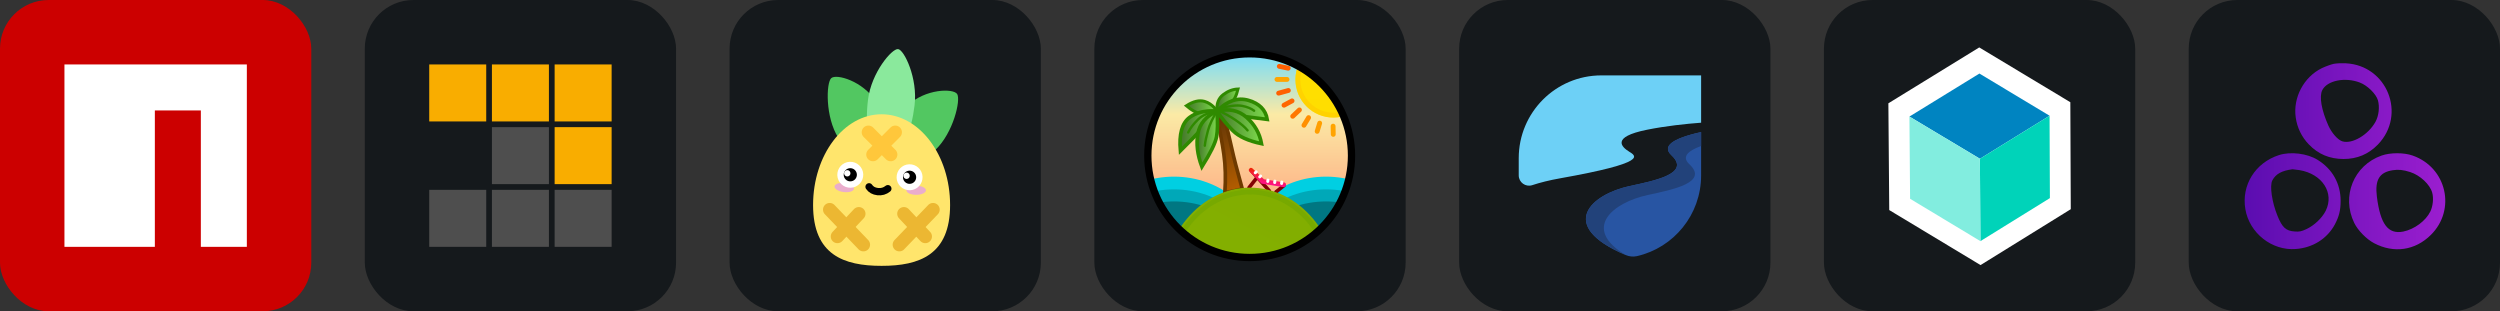 <svg width="385.5" height="48" viewBox="0 0 2056 256" 
        fill="none" xmlns="http://www.w3.org/2000/svg" xmlns:xlink="http://www.w3.org/1999/xlink" version="1.1">
        <rect x="0" y="0" width="2056" height="256" fill="#333333" stroke="none"/>
        <defs>
            

<linearGradient id="icon_2_linearGradient1" x1="6116.21" y1="-4648.92" x2="11119.3" y2="9349.07" gradientUnits="userSpaceOnUse">
<stop stop-color="#52CE63"/>
<stop offset="1" stop-color="#51A256"/>
</linearGradient>
<linearGradient id="icon_2_linearGradient2" x1="4908.92" y1="6120.87" x2="-9090.32" y2="11121.5" gradientUnits="userSpaceOnUse">
<stop stop-color="#52CE63"/>
<stop offset="1" stop-color="#51A256"/>
</linearGradient>
<linearGradient id="icon_2_linearGradient3" x1="6223.36" y1="787.489" x2="3458.96" y2="23301.7" gradientUnits="userSpaceOnUse">
<stop stop-color="#8AE99C"/>
<stop offset="1" stop-color="#52CE63"/>
</linearGradient>
<linearGradient id="icon_2_linearGradient4" x1="18536" y1="10483.4" x2="15549.6" y2="59522.2" gradientUnits="userSpaceOnUse">
<stop stop-color="#FFE56C"/>
<stop offset="1" stop-color="#FFC63A"/>
</linearGradient>
<linearGradient id="icon_3_paint0_linear_6_2" x1="128" y1="43" x2="128" y2="213" gradientUnits="userSpaceOnUse">
<stop stop-color="#74DCFA"/>
<stop offset="0.3" stop-color="#FBEAA5"/>
<stop offset="1" stop-color="#FF8B72"/>
</linearGradient>
<linearGradient id="icon_3_paint1_linear_6_2" x1="94.311" y1="100.172" x2="120.367" y2="156.05" gradientUnits="userSpaceOnUse">
<stop stop-color="#633707"/>
<stop offset="1" stop-color="#B65E00"/>
</linearGradient>
<linearGradient id="icon_3_paint2_linear_6_2" x1="100.875" y1="88.42" x2="75.684" y2="87.778" gradientUnits="userSpaceOnUse">
<stop stop-color="#7DDB4D"/>
<stop offset="1" stop-color="#437529"/>
</linearGradient>
<linearGradient id="icon_3_paint3_linear_6_2" x1="100.538" y1="107.751" x2="70.638" y2="107.138" gradientUnits="userSpaceOnUse">
<stop stop-color="#7DDB4D"/>
<stop offset="1" stop-color="#437529"/>
</linearGradient>
<linearGradient id="icon_3_paint4_linear_6_2" x1="118.001" y1="82.303" x2="100.888" y2="81.95" gradientUnits="userSpaceOnUse">
<stop stop-color="#7DDB4D"/>
<stop offset="1" stop-color="#437529"/>
</linearGradient>
<linearGradient id="icon_3_paint5_linear_6_2" x1="142.308" y1="90.023" x2="100.87" y2="88.939" gradientUnits="userSpaceOnUse">
<stop stop-color="#7DDB4D"/>
<stop offset="1" stop-color="#437529"/>
</linearGradient>
<linearGradient id="icon_3_paint6_linear_6_2" x1="137.706" y1="104.394" x2="100.612" y2="103.575" gradientUnits="userSpaceOnUse">
<stop stop-color="#7DDB4D"/>
<stop offset="1" stop-color="#437529"/>
</linearGradient>
<linearGradient id="icon_3_paint7_linear_6_2" x1="101.085" y1="114.2" x2="84.538" y2="113.891" gradientUnits="userSpaceOnUse">
<stop stop-color="#7DDB4D"/>
<stop offset="1" stop-color="#437529"/>
</linearGradient>
<linearGradient id="icon_3_paint8_linear_6_2" x1="143.167" y1="140.281" x2="141.369" y2="151.631" gradientUnits="userSpaceOnUse">
<stop stop-color="#EE2700"/>
<stop offset="1" stop-color="#FF118C"/>
</linearGradient>
<linearGradient id="icon_3_paint9_linear_6_2" x1="6462.76" y1="7666.43" x2="9843.14" y2="1224" gradientUnits="userSpaceOnUse">
<stop stop-color="#FFF400"/>
<stop offset="0.793" stop-color="#3C8700"/>
</linearGradient>
<linearGradient id="icon_3_paint10_linear_6_2" x1="3292.56" y1="34.183" x2="3292.56" y2="6288.64" gradientUnits="userSpaceOnUse">
<stop stop-color="#FFDF00"/>
<stop offset="1" stop-color="#FF9D00"/>
</linearGradient>
<linearGradient id="icon_3_paint11_linear_6_2" x1="-nan" y1="-nan" x2="-nan" y2="-nan" gradientUnits="userSpaceOnUse">
<stop stop-color="#FFA400"/>
<stop offset="1" stop-color="#FF5E00"/>
</linearGradient>
<linearGradient id="icon_3_paint12_linear_6_2" x1="1081.43" y1="126.6" x2="182.134" y2="294.706" gradientUnits="userSpaceOnUse">
<stop stop-color="#FFA400"/>
<stop offset="1" stop-color="#FF5E00"/>
</linearGradient>
<linearGradient id="icon_3_paint13_linear_6_2" x1="1168.55" y1="176.234" x2="193.715" y2="387.518" gradientUnits="userSpaceOnUse">
<stop stop-color="#FFA400"/>
<stop offset="1" stop-color="#FF5E00"/>
</linearGradient>
<linearGradient id="icon_3_paint14_linear_6_2" x1="997.616" y1="209.498" x2="247.158" y2="528.871" gradientUnits="userSpaceOnUse">
<stop stop-color="#FFA400"/>
<stop offset="1" stop-color="#FF5E00"/>
</linearGradient>
<linearGradient id="icon_3_paint15_linear_6_2" x1="864.505" y1="115.911" x2="187.596" y2="621.151" gradientUnits="userSpaceOnUse">
<stop stop-color="#FFA400"/>
<stop offset="1" stop-color="#FF5E00"/>
</linearGradient>
<linearGradient id="icon_3_paint16_linear_6_2" x1="470.951" y1="96.728" x2="100.304" y2="577.654" gradientUnits="userSpaceOnUse">
<stop stop-color="#FFA400"/>
<stop offset="1" stop-color="#FF5E00"/>
</linearGradient>
<linearGradient id="icon_3_paint17_linear_6_2" x1="302.917" y1="101.274" x2="55.489" y2="682.439" gradientUnits="userSpaceOnUse">
<stop stop-color="#FFA400"/>
<stop offset="1" stop-color="#FF5E00"/>
</linearGradient>
<linearGradient id="icon_3_paint18_linear_6_2" x1="203.287" y1="103.754" x2="-29.227" y2="685.985" gradientUnits="userSpaceOnUse">
<stop stop-color="#FFA400"/>
<stop offset="1" stop-color="#FF5E00"/>
</linearGradient>


<linearGradient id="icon_6_linearGradient" x1="46" y1="128.648" x2="211" y2="128.352" gradientUnits="userSpaceOnUse">
<stop stop-color="#5B0DB0"/>
<stop offset="1" stop-color="#9B1ECF"/>
</linearGradient>
        </defs>
        
            <g transform="translate(0, 0)">
                <svg width="256" height="256" title="npm" viewBox="0 0 256 256" fill="none" xmlns="http://www.w3.org/2000/svg">
<rect width="256" height="256" rx="40" fill="#CC0000"/>
<path d="M127.354 53H53V203H127.347V90.827H165.173V203H203V53H127.354Z" fill="white"/>
</svg>
            </g>

            <g transform="translate(300, 0)">
                <svg width="256" height="256" title="pnpm" viewBox="0 0 256 256" fill="none" xmlns="http://www.w3.org/2000/svg" id="pnpm">
<style>
#pnpm {
    rect {fill: #15191C}

    @media (prefers-color-scheme: light) {
        rect {fill: #F4F2ED}
    }
}
</style>
<rect width="256" height="256" rx="40" fill="#15191C"/>
<path d="M203 99.872H156.128V53H203V99.872Z" fill="#F9AD00"/>
<path d="M151.431 99.872H104.559V53H151.431V99.872Z" fill="#F9AD00"/>
<path d="M99.872 99.872H53V53H99.872V99.872Z" fill="#F9AD00"/>
<path d="M203 151.431H156.128V104.559H203V151.431Z" fill="#F9AD00"/>
<path d="M151.431 151.431H104.559V104.559H151.431V151.431Z" fill="#4E4E4E"/>
<path d="M151.431 202.991H104.559V156.119H151.431V202.991Z" fill="#4E4E4E"/>
<path d="M203 202.991H156.128V156.119H203V202.991Z" fill="#4E4E4E"/>
<path d="M99.872 202.991H53V156.119H99.872V202.991Z" fill="#4E4E4E"/>
</svg>
            </g>

            <g transform="translate(600, 0)">
                <svg width="256" height="256" title="Pinia" viewBox="0 0 256 256" fill="none" xmlns="http://www.w3.org/2000/svg" id="pinia">
<style>
#pinia {
    rect {fill: #15191C}

    @media (prefers-color-scheme: light) {
        rect {fill: #F4F2ED}
    }
}
</style>
<rect width="256" height="256" rx="40" fill="#15191C"/>
<path fill-rule="evenodd" clip-rule="evenodd" d="M123.186 126.789C135.267 115.279 131.581 101.043 120.639 83.792C109.697 66.542 87.672 60.404 83.563 64.319C79.454 68.234 78.543 96.224 89.485 113.475C100.426 130.725 111.105 138.3 123.186 126.789Z" fill="url(#icon_2_linearGradient1)"/>
<path fill-rule="evenodd" clip-rule="evenodd" d="M133.632 128.383C142.57 142.474 154.518 137.321 169.308 123.23C184.098 109.139 190.231 82.146 187.191 77.354C184.151 72.561 161.05 72.801 146.26 86.893C131.47 100.984 124.694 114.291 133.632 128.383Z" fill="url(#icon_2_linearGradient2)"/>
<path fill-rule="evenodd" clip-rule="evenodd" d="M128.745 120.63C143.586 122.453 149.422 108.742 152.143 86.58C154.864 64.418 143.647 40.994 138.6 40.374C133.552 39.755 116.594 59.719 113.873 81.881C111.152 104.043 113.905 118.808 128.745 120.63Z" fill="url(#icon_2_linearGradient3)"/>
<path fill-rule="evenodd" clip-rule="evenodd" d="M125.008 218.637C156.123 218.637 181.357 209.598 181.357 168.607C181.357 127.616 156.123 93.98 125.008 93.98C93.893 93.98 68.679 127.616 68.679 168.607C68.679 209.598 93.893 218.637 125.008 218.637Z" fill="url(#icon_2_linearGradient4)"/>
<path d="M153.468 160.239C157.913 160.239 161.516 158.563 161.516 156.495C161.516 154.428 157.913 152.752 153.468 152.752C149.023 152.752 145.42 154.428 145.42 156.495C145.42 158.563 149.023 160.239 153.468 160.239Z" fill="#EAADCC"/>
<path d="M93.865 157.965C98.277 158.507 102.058 157.282 102.31 155.23C102.562 153.178 99.189 151.075 94.778 150.534C90.366 149.992 86.585 151.216 86.333 153.268C86.081 155.32 89.453 157.423 93.865 157.965Z" fill="#EAADCC"/>
<path d="M130.164 155.17C127.742 157.138 124.944 157.941 121.771 157.579C118.597 157.216 116.245 155.899 114.714 153.627" stroke="black" stroke-width="6" stroke-linecap="round" stroke-linejoin="round"/>
<path fill-rule="evenodd" clip-rule="evenodd" d="M98.994 135.688C101.216 135.611 103.258 136.441 104.764 137.846C106.271 139.25 107.241 141.23 107.319 143.451C107.397 145.672 106.567 147.715 105.162 149.221C103.757 150.727 101.777 151.698 99.556 151.775C97.335 151.853 95.293 151.023 93.786 149.618C92.28 148.213 91.31 146.234 91.232 144.013C91.154 141.791 91.984 139.749 93.389 138.243C94.794 136.736 96.773 135.766 98.994 135.688Z" fill="black"/>
<path fill-rule="evenodd" clip-rule="evenodd" d="M99.417 142.416C99.366 140.97 98.152 139.838 96.707 139.889C95.26 139.939 94.129 141.153 94.179 142.599C94.23 144.045 95.443 145.177 96.89 145.126C98.335 145.075 99.467 143.862 99.417 142.416Z" fill="white"/>
<path fill-rule="evenodd" clip-rule="evenodd" d="M147.761 137.731C149.982 137.654 152.024 138.484 153.531 139.888C155.037 141.293 156.007 143.272 156.085 145.494C156.163 147.715 155.333 149.757 153.928 151.264C152.523 152.77 150.544 153.741 148.322 153.818C146.101 153.896 144.059 153.066 142.552 151.661C141.046 150.256 140.075 148.277 139.998 146.055C139.92 143.834 140.75 141.792 142.155 140.286C143.56 138.779 145.539 137.809 147.761 137.731Z" fill="black"/>
<path d="M106.197 143.49C106.33 147.313 103.34 150.52 99.517 150.653C95.694 150.787 92.488 147.796 92.354 143.973C92.221 140.151 95.211 136.944 99.033 136.811C102.856 136.677 106.063 139.668 106.197 143.49ZM108.441 143.412C108.265 138.349 104.018 134.389 98.955 134.566C93.893 134.743 89.933 138.99 90.11 144.052C90.286 149.114 94.533 153.075 99.595 152.898C104.658 152.721 108.618 148.474 108.441 143.412Z" fill="white" stroke="white" stroke-width="3"/>
<path d="M154.963 145.533C155.096 149.356 152.106 152.562 148.283 152.696C144.461 152.829 141.254 149.839 141.12 146.016C140.987 142.194 143.977 138.987 147.8 138.854C151.623 138.72 154.829 141.71 154.963 145.533ZM157.207 145.454C157.031 140.392 152.784 136.432 147.721 136.609C142.659 136.786 138.699 141.032 138.876 146.095C139.052 151.157 143.299 155.117 148.362 154.941C153.424 154.764 157.384 150.517 157.207 145.454Z" fill="white" stroke="white" stroke-width="3"/>
<path fill-rule="evenodd" clip-rule="evenodd" d="M148.183 144.459C148.132 143.013 146.919 141.881 145.473 141.931C144.026 141.982 142.895 143.196 142.945 144.642C142.996 146.088 144.209 147.22 145.655 147.169C147.102 147.119 148.233 145.905 148.183 144.459Z" fill="white"/>
<path d="M82.342 172.405L110.044 201.23" stroke="#ECB732" stroke-width="11" stroke-linecap="round"/>
<path d="M106.3 175.774L88.706 194.491" stroke="#ECB732" stroke-width="11" stroke-linecap="round"/>
<path d="M167.319 172.405L139.617 201.23" stroke="#ECB732" stroke-width="11" stroke-linecap="round"/>
<path d="M143.361 175.774L160.955 194.491" stroke="#ECB732" stroke-width="11" stroke-linecap="round"/>
<path d="M136.248 108.766L117.905 127.109" stroke="#FFC73B" stroke-width="11" stroke-linecap="round"/>
<path d="M132.505 127.109L114.162 108.766" stroke="#FFC73B" stroke-width="11" stroke-linecap="round"/>




</svg>
            </g>

            <g transform="translate(900, 0)">
                <svg width="256" height="256" title="TanStack" viewBox="0 0 256 256" fill="none" xmlns="http://www.w3.org/2000/svg" id="tanstack">
<style>
#tanstack {
    rect {fill: #15191C}

    @media (prefers-color-scheme: light) {
        rect {fill: #F4F2ED}
    }
}
</style>
<rect width="256" height="256" rx="40" fill="#15191C"/>
<path d="M128 213C174.944 213 213 174.944 213 128C213 81.056 174.944 43 128 43C81.056 43 43 81.056 43 128C43 174.944 81.056 213 128 213Z" fill="url(#icon_3_paint0_linear_6_2)"/>
<mask id="mask0_6_2" style="mask-type:luminance" maskUnits="userSpaceOnUse" x="43" y="43" width="170" height="170">
<path d="M128 213C174.944 213 213 174.944 213 128C213 81.056 174.944 43 128 43C81.056 43 43 81.056 43 128C43 174.944 81.056 213 128 213Z" fill="white"/>
</mask>
<g mask="url(#mask0_6_2)">
<path d="M65.456 260.244C98.096 260.244 124.556 237.303 124.556 209.005C124.556 180.706 98.096 157.766 65.456 157.766C32.815 157.766 6.355 180.706 6.355 209.005C6.355 237.303 32.815 260.244 65.456 260.244Z" fill="#015064" stroke="#00CFE2" stroke-width="25"/>
</g>
<mask id="mask1_6_2" style="mask-type:luminance" maskUnits="userSpaceOnUse" x="43" y="43" width="170" height="170">
<path d="M128 213C174.944 213 213 174.944 213 128C213 81.056 174.944 43 128 43C81.056 43 43 81.056 43 128C43 174.944 81.056 213 128 213Z" fill="white"/>
</mask>
<g mask="url(#mask1_6_2)">
<path d="M190.545 260.244C223.185 260.244 249.645 237.303 249.645 209.005C249.645 180.706 223.185 157.766 190.545 157.766C157.904 157.766 131.444 180.706 131.444 209.005C131.444 237.303 157.904 260.244 190.545 260.244Z" fill="#015064" stroke="#00CFE2" stroke-width="25"/>
</g>
<mask id="mask2_6_2" style="mask-type:luminance" maskUnits="userSpaceOnUse" x="43" y="43" width="170" height="170">
<path d="M128 213C174.944 213 213 174.944 213 128C213 81.056 174.944 43 128 43C81.056 43 43 81.056 43 128C43 174.944 81.056 213 128 213Z" fill="white"/>
</mask>
<g mask="url(#mask2_6_2)">
<path d="M65.456 270.714C98.096 270.714 124.556 247.773 124.556 219.475C124.556 191.176 98.096 168.236 65.456 168.236C32.815 168.236 6.355 191.176 6.355 219.475C6.355 247.773 32.815 270.714 65.456 270.714Z" fill="#015064" stroke="#00A8B8" stroke-width="25"/>
</g>
<mask id="mask3_6_2" style="mask-type:luminance" maskUnits="userSpaceOnUse" x="43" y="43" width="170" height="170">
<path d="M128 213C174.944 213 213 174.944 213 128C213 81.056 174.944 43 128 43C81.056 43 43 81.056 43 128C43 174.944 81.056 213 128 213Z" fill="white"/>
</mask>
<g mask="url(#mask3_6_2)">
<path d="M190.545 270.714C223.185 270.714 249.645 247.773 249.645 219.475C249.645 191.176 223.185 168.236 190.545 168.236C157.904 168.236 131.444 191.176 131.444 219.475C131.444 247.773 157.904 270.714 190.545 270.714Z" fill="#015064" stroke="#00A8B8" stroke-width="25"/>
</g>
<mask id="mask4_6_2" style="mask-type:luminance" maskUnits="userSpaceOnUse" x="43" y="43" width="170" height="170">
<path d="M128 213C174.944 213 213 174.944 213 128C213 81.056 174.944 43 128 43C81.056 43 43 81.056 43 128C43 174.944 81.056 213 128 213Z" fill="white"/>
</mask>
<g mask="url(#mask4_6_2)">
<path d="M65.456 280.633C98.096 280.633 124.556 257.692 124.556 229.394C124.556 201.095 98.096 178.155 65.456 178.155C32.815 178.155 6.355 201.095 6.355 229.394C6.355 257.692 32.815 280.633 65.456 280.633Z" fill="#015064" stroke="#007782" stroke-width="25"/>
</g>
<mask id="mask5_6_2" style="mask-type:luminance" maskUnits="userSpaceOnUse" x="43" y="43" width="170" height="170">
<path d="M128 213C174.944 213 213 174.944 213 128C213 81.056 174.944 43 128 43C81.056 43 43 81.056 43 128C43 174.944 81.056 213 128 213Z" fill="white"/>
</mask>
<g mask="url(#mask5_6_2)">
<path d="M190.545 280.633C223.185 280.633 249.645 257.692 249.645 229.394C249.645 201.095 223.185 178.155 190.545 178.155C157.904 178.155 131.444 201.095 131.444 229.394C131.444 257.692 157.904 280.633 190.545 280.633Z" fill="#015064" stroke="#007782" stroke-width="25"/>
</g>
<mask id="mask6_6_2" style="mask-type:luminance" maskUnits="userSpaceOnUse" x="43" y="43" width="170" height="170">
<path d="M128 213C174.944 213 213 174.944 213 128C213 81.056 174.944 43 128 43C81.056 43 43 81.056 43 128C43 174.944 81.056 213 128 213Z" fill="white"/>
</mask>
<g mask="url(#mask6_6_2)">
<path fill-rule="evenodd" clip-rule="evenodd" d="M100.845 97.125C103.245 107.286 105.124 117.152 106.483 126.725C107.842 136.297 108.125 146.916 107.332 158.581L121.652 155.451C117.175 139.295 114.407 128.68 113.346 123.607C112.286 118.533 110.101 109.483 106.793 96.457L100.845 97.125Z" fill="url(#icon_3_paint1_linear_6_2)" stroke="#6E3A00" stroke-width="3"/>
<path fill-rule="evenodd" clip-rule="evenodd" d="M100.826 91.249C100.826 91.249 97.198 85.315 90.651 83.415C86.287 82.148 81.302 83.337 75.695 86.982C80.145 90.733 83.904 92.878 86.971 93.416C91.573 94.224 100.826 91.25 100.826 91.25L100.826 91.249Z" fill="url(#icon_3_paint2_linear_6_2)" stroke="#2F8A00" stroke-width="2.5"/>
<path fill-rule="evenodd" clip-rule="evenodd" d="M100.823 91.414C100.823 91.414 87.852 89.535 78.391 96.517C72.084 101.171 69.539 110.339 70.756 124.021C78.726 116.108 84.433 110.252 87.877 106.451C93.043 100.75 100.823 91.414 100.823 91.414Z" fill="url(#icon_3_paint3_linear_6_2)" stroke="#2F8A00" stroke-width="3"/>
<path fill-rule="evenodd" clip-rule="evenodd" d="M100.826 91.249C100.39 85.26 102.105 80.795 105.97 77.853C109.835 74.91 113.898 73.364 118.159 73.216C116.715 79.123 114.576 83.16 111.741 85.328C108.906 87.497 105.267 89.47 100.826 91.249Z" fill="url(#icon_3_paint4_linear_6_2)" stroke="#2F8A00" stroke-width="2.5"/>
<path fill-rule="evenodd" clip-rule="evenodd" d="M100.823 91.414C109.194 82.884 117.85 79.924 126.79 82.534C135.73 85.145 140.855 90.362 142.165 98.187C132.569 97.012 125.674 96.151 121.48 95.605C117.286 95.059 110.4 93.662 100.823 91.414Z" fill="url(#icon_3_paint5_linear_6_2)" stroke="#2F8A00" stroke-width="3"/>
<path fill-rule="evenodd" clip-rule="evenodd" d="M100.823 91.414C110.474 88.998 118.61 90.717 125.232 96.572C131.854 102.427 135.932 109.624 137.466 118.162C126.586 115.885 118.72 112.291 113.866 107.382C109.023 102.484 104.656 97.138 100.823 91.414Z" fill="url(#icon_3_paint6_linear_6_2)" stroke="#2F8A00" stroke-width="3"/>
<path fill-rule="evenodd" clip-rule="evenodd" d="M100.823 91.414C91.84 95.518 86.607 101.701 85.124 109.961C83.641 118.222 84.741 127.285 88.424 137.152C95.475 125.861 99.485 117.678 100.453 112.602C101.421 107.526 101.544 100.464 100.823 91.414Z" fill="url(#icon_3_paint7_linear_6_2)" stroke="#2F8A00" stroke-width="3"/>
<path d="M101.214 90.797C97.398 96.857 94.797 102.376 93.412 107.355C92.026 112.334 91.159 116.486 90.812 119.813" stroke="#2F8A00" stroke-width="2" stroke-linecap="round"/>
<path d="M100.809 91.736C94.202 92.443 89.019 94.621 85.262 98.27C81.504 101.919 78.791 105.471 77.124 108.926M103.353 89.095C111.351 86.968 117.397 86.292 121.491 87.07C125.585 87.847 128.877 89.18 131.366 91.068M101.222 90.561C106.812 93.07 111.789 95.81 116.151 98.782C120.514 101.753 123.787 104.565 125.972 107.218" stroke="#2F8A00" stroke-width="2" stroke-linecap="round"/>
<path d="M155.795 152.703L149.409 157.816M133.384 146.465L127.236 154.289M129.214 140.453L143.866 156.934" stroke="#830305" stroke-width="3" stroke-linecap="round" stroke-linejoin="bevel"/>
<path fill-rule="evenodd" clip-rule="evenodd" d="M139.463 147.426L156.31 150.094C157.31 150.444 157.73 151.133 157.567 152.162C157.404 153.19 156.784 153.77 155.707 153.902L137.427 151.006L127.374 140.946C126.811 140.119 126.842 139.379 127.468 138.728C128.407 137.75 128.877 137.939 129.815 138.317L139.463 147.426L139.463 147.426Z" fill="url(#icon_3_paint8_linear_6_2)"/>
<path fill-rule="evenodd" clip-rule="evenodd" d="M153.999 150.871L154.129 149.745ZM148.309 150.112L148.439 148.985ZM142.616 149.189L142.749 148.13ZM136.015 145.464L136.72 144.775ZM132.347 142.07L133.052 141.382Z" fill="#D8D8D8"/>
<path d="M153.999 150.871L154.129 149.745M148.309 150.112L148.439 148.985M142.616 149.189L142.749 148.13M136.015 145.464L136.72 144.775M132.347 142.07L133.052 141.382" stroke="white" stroke-width="2.5" stroke-linecap="round" stroke-linejoin="bevel"/>
</g>
<mask id="mask7_6_2" style="mask-type:luminance" maskUnits="userSpaceOnUse" x="43" y="43" width="170" height="170">
<path d="M128 213C174.944 213 213 174.944 213 128C213 81.056 174.944 43 128 43C81.056 43 43 81.056 43 128C43 174.944 81.056 213 128 213Z" fill="white"/>
</mask>
<g mask="url(#mask7_6_2)">
<path d="M128 328.721C168.477 328.721 201.29 289.679 201.29 241.517C201.29 193.355 168.477 154.313 128 154.313C87.523 154.313 54.71 193.355 54.71 241.517C54.71 289.679 87.523 328.721 128 328.721Z" fill="url(#icon_3_paint9_linear_6_2)"/>
</g>
<mask id="mask8_6_2" style="mask-type:luminance" maskUnits="userSpaceOnUse" x="43" y="43" width="170" height="170">
<path d="M128 213C174.944 213 213 174.944 213 128C213 81.056 174.944 43 128 43C81.056 43 43 81.056 43 128C43 174.944 81.056 213 128 213Z" fill="white"/>
</mask>
<g mask="url(#mask8_6_2)">
<path d="M128 325.139C166.499 325.139 197.708 287.7 197.708 241.517C197.708 195.334 166.499 157.895 128 157.895C89.501 157.895 58.292 195.334 58.292 241.517C58.292 287.7 89.501 325.139 128 325.139Z" stroke="#6DA300" stroke-opacity="0.502" stroke-width="4"/>
</g>
<mask id="mask9_6_2" style="mask-type:luminance" maskUnits="userSpaceOnUse" x="43" y="43" width="170" height="170">
<path d="M128 213C174.944 213 213 174.944 213 128C213 81.056 174.944 43 128 43C81.056 43 43 81.056 43 128C43 174.944 81.056 213 128 213Z" fill="white"/>
</mask>
<g mask="url(#mask9_6_2)">
<path d="M196.606 96.728C213.877 96.728 227.878 82.727 227.878 65.456C227.878 48.184 213.877 34.183 196.606 34.183C179.335 34.183 165.334 48.184 165.334 65.456C165.334 82.727 179.335 96.728 196.606 96.728Z" fill="url(#icon_3_paint10_linear_6_2)"/>
<path d="M196.606 94.661C212.736 94.661 225.812 81.585 225.812 65.456C225.812 49.325 212.736 36.25 196.606 36.25C180.476 36.25 167.4 49.325 167.4 65.456C167.4 81.585 180.476 94.661 196.606 94.661Z" stroke="#FFC900" stroke-opacity="0.529" stroke-width="4"/>
<path d="M158.446 65.318H150.18" stroke="url(#icon_3_paint11_linear_6_2)" stroke-width="4" stroke-linecap="round" stroke-linejoin="bevel"/>
<path d="M159.41 56.087L152.109 54.572" stroke="url(#icon_3_paint12_linear_6_2)" stroke-width="4" stroke-linecap="round" stroke-linejoin="bevel"/>
<path d="M159.548 74.41L151.557 76.614" stroke="url(#icon_3_paint13_linear_6_2)" stroke-width="4" stroke-linecap="round" stroke-linejoin="bevel"/>
<path d="M162.579 82.951L155.966 86.533" stroke="url(#icon_3_paint14_linear_6_2)" stroke-width="4" stroke-linecap="round" stroke-linejoin="bevel"/>
<path d="M168.64 90.391L163.13 95.626" stroke="url(#icon_3_paint15_linear_6_2)" stroke-width="4" stroke-linecap="round" stroke-linejoin="bevel"/>
<path d="M176.182 96.728L172.371 103.023" stroke="url(#icon_3_paint16_linear_6_2)" stroke-width="4" stroke-linecap="round" stroke-linejoin="bevel"/>
<path d="M185.309 101.274L183.243 108.024" stroke="url(#icon_3_paint17_linear_6_2)" stroke-width="4" stroke-linecap="round" stroke-linejoin="bevel"/>
<path d="M196.331 103.754L196.468 110.504" stroke="url(#icon_3_paint18_linear_6_2)" stroke-width="4" stroke-linecap="round" stroke-linejoin="bevel"/>
</g>
<path d="M127.724 211.76C173.984 211.76 211.485 174.259 211.485 128C211.485 81.741 173.984 44.24 127.724 44.24C81.465 44.24 43.964 81.741 43.964 128C43.964 174.259 81.465 211.76 127.724 211.76Z" stroke="black" stroke-width="6"/>



















</svg>

            </g>

            <g transform="translate(1200, 0)">
                <svg width="256" height="256" title="Riverpod" viewBox="0 0 256 256" fill="none" xmlns="http://www.w3.org/2000/svg" id="riverpod">
<style>
#riverpod {
    rect {fill: #15191C}

    @media (prefers-color-scheme: light) {
        rect {fill: #F4F2ED}
    }
}
</style>
<rect width="256" height="256" rx="40" fill="#15191C"/>
<path d="M136.947 209.736C136.961 209.743 136.975 209.749 136.99 209.755C139.902 210.986 143.136 211.348 146.217 210.644C176.435 203.751 199 176.649 199 144.261V108.633C196.344 109.213 193.59 109.866 190.91 110.605H190.885C177.717 114.228 166.197 119.847 174.545 127.624C190.762 142.721 160.774 148.574 140.316 152.986C108.348 159.863 79.947 185.422 136.947 209.736Z" fill="#2855A3"/>
<path d="M49 130.089V144.207C49 150.006 54.66 154.082 60.154 152.264C66.678 150.106 74.226 148.214 82.934 146.664C156.619 133.577 145.332 128.179 139.689 124.642C134.045 121.093 124.307 112.774 154.516 106.699C170.033 103.568 186.581 101.843 199 100.906V62H116.93C79.413 62 49 92.485 49 130.089Z" fill="#6DD0F6"/>
<path d="M190.91 110.605C194.171 109.67 199 108.633 199 108.633C196.344 109.213 193.59 109.866 190.91 110.605Z" fill="#C4C2C1"/>
<path d="M136.947 209.736C113.178 199.598 104.259 189.242 104.257 180.115C104.253 167.355 121.678 156.995 140.316 152.986C156.689 149.455 179.164 145.001 179.176 135.625C179.18 133.285 177.784 130.638 174.545 127.624C172.58 125.794 171.716 124.083 171.715 122.49C171.71 117.313 180.817 113.375 190.885 110.605H190.91C193.59 109.866 196.344 109.213 199 108.633L199 120.082C189.065 123.655 182.402 128.61 189.299 135.019C205.517 150.115 175.528 155.968 155.069 160.38C126.336 166.567 100.479 187.838 136.947 209.736Z" fill="#22427A"/>
</svg>
            </g>

            <g transform="translate(1500, 0)">
                <svg width="256" height="256" title="Bloc" viewBox="0 0 256 256" fill="none" xmlns="http://www.w3.org/2000/svg" id="bloc">
<style>
#bloc {
    rect {fill: #15191C}
    path.bloc {fill: white}

    @media (prefers-color-scheme: light) {
        rect {fill: #F4F2ED}
        path.bloc {fill: #212121}
    }
}
</style>
<rect width="256" height="256" rx="40" fill="#15191C"/>
<path d="M203 172.043L128.803 218L53.713 172.758L53 84.957L127.732 39L202.643 84.063L203 172.043Z" class="bloc" fill="white"/>
<path d="M128.275 130.565L185.555 95.179L127.863 60.48L70.308 95.867L128.275 130.565Z" fill="#0084C1"/>
<path d="M185.83 162.923L185.555 95.179L128.275 130.565L128.687 198.31L185.83 162.923Z" fill="#00D3B9"/>
<path d="M70.308 95.867L128.275 130.565L128.687 198.31L70.857 163.474L70.308 95.867Z" fill="#82EDDF"/>
</svg>
            </g>

            <g transform="translate(1800, 0)">
                <svg width="256" height="256" title="GetX" viewBox="0 0 256 256" fill="none" xmlns="http://www.w3.org/2000/svg" id="getx">
<style>
#getx {
    rect {fill: #15191C}

    @media (prefers-color-scheme: light) {
        rect {fill: #F4F2ED}
    }
}
</style>
<rect width="256" height="256" rx="40" fill="#15191C"/>
<path d="M119.172 52.517C117.095 52.977 112.791 54.508 109.643 55.97C94.744 63.18 85.683 80.14 87.986 96.475C89.107 104.881 92.903 112.704 98.814 118.791C106.569 126.852 115.789 130.683 127.236 130.766C138.525 130.766 147.82 126.852 155.651 118.798C179.308 94.168 163.255 53.746 129.154 52.056C125.772 51.906 121.317 52.056 119.172 52.517ZM140.67 67.87C146.892 70.17 154.186 77.304 155.644 82.598C157.108 88.043 156.331 95.095 153.65 100.087C147.737 110.901 134.29 118.805 126.225 116.195C122.54 114.966 117.631 109.37 114.936 103.458C109.113 90.488 107.188 79.289 109.876 74.07C113.946 66.174 128.542 63.256 140.677 67.863L140.67 67.87ZM74.236 127.539C54.724 133.828 43.209 152.244 46.584 172.033C49.884 191.671 68.399 206.323 88.062 204.785C102.039 203.79 113.946 196.271 120.244 184.461C123.702 177.869 124.926 172.953 124.926 165.132C124.926 151.09 118.25 139.047 106.109 131.528C97.584 126.158 83.765 124.469 74.236 127.545V127.539ZM90.984 139.891C109.801 142.961 120.01 158.685 112.64 173.413C109.643 179.318 103.345 185.305 96.896 188.375C92.517 190.366 91.135 190.675 87.065 190.366C79.997 189.906 76.849 187.07 73.005 177.478C68.399 166.203 66.474 152.704 68.784 148.33C71.623 143.036 76.463 140.351 85.374 139.198C85.834 139.198 88.289 139.507 90.984 139.891ZM158.648 127.923C135.685 135.977 125.393 161.445 136.146 183.383C139.137 189.521 146.204 196.731 152.509 200.034C168.706 208.548 186.224 206.014 199.122 193.202C220.091 172.493 212.185 137.742 184.148 127.923C177.005 125.396 165.791 125.396 158.648 127.923ZM182.154 141.505C190.294 144.114 198.434 151.701 200.277 158.533C201.508 163.058 200.813 169.581 198.744 173.873C194.976 181.625 185.612 188.601 176.393 190.442C163.949 192.9 157.576 184.385 154.736 161.671C153.038 147.945 156.799 141.656 167.868 139.974C172.474 139.28 176.462 139.658 182.154 141.505Z" fill="url(#icon_6_linearGradient)"/>

</svg>
            </g>
    </svg>
